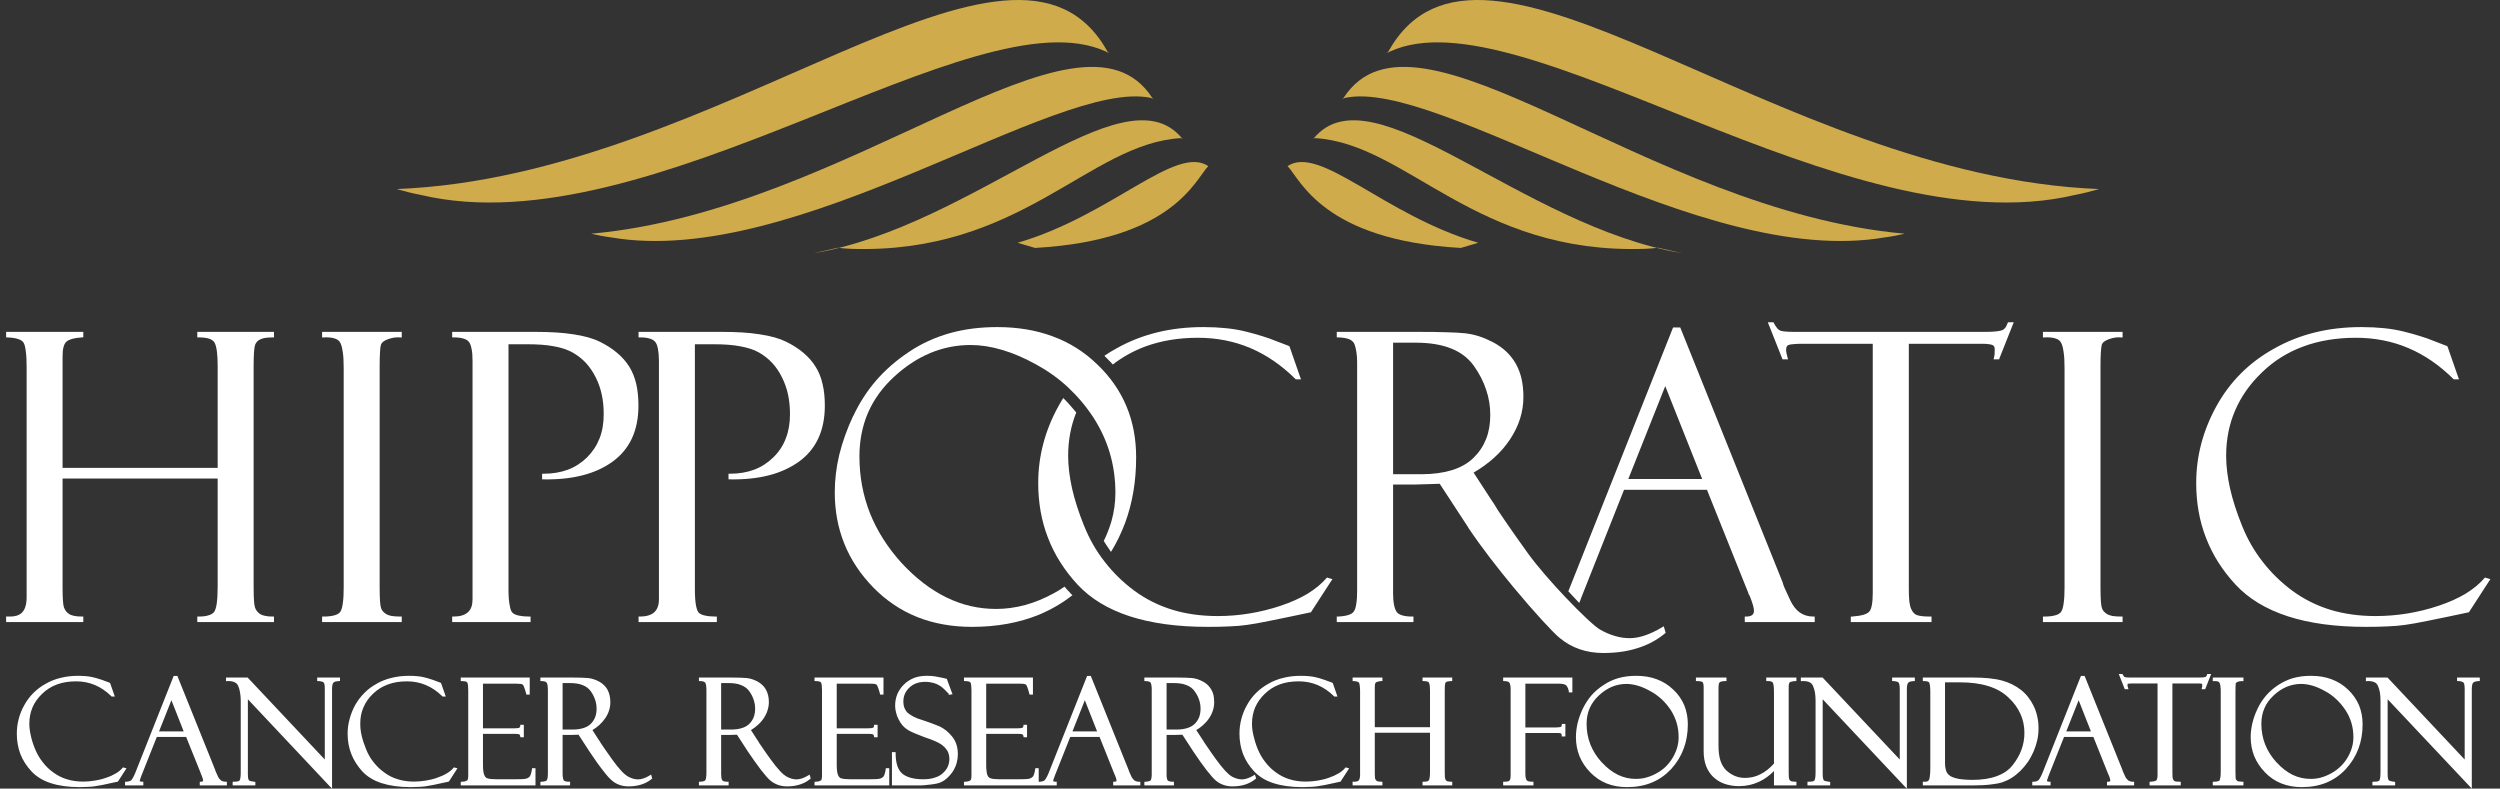 <svg width="149" height="47" viewBox="0 0 149 47" fill="none" xmlns="http://www.w3.org/2000/svg">
<rect x="0" y="0" width="149" height="47" fill="#333333" stroke="none"/>
<path d="M6.574 40.74L6.808 41.413L6.845 41.515H6.735H6.677H6.648L6.626 41.486C6.326 41.193 6.004 40.974 5.66 40.828C5.309 40.681 4.936 40.608 4.534 40.608C4.117 40.608 3.737 40.667 3.4 40.791C3.064 40.915 2.771 41.098 2.515 41.347C2.26 41.588 2.062 41.866 1.938 42.159C1.813 42.458 1.748 42.78 1.748 43.131C1.748 43.351 1.777 43.585 1.835 43.833C1.887 44.089 1.974 44.36 2.091 44.645C2.208 44.923 2.355 45.186 2.537 45.413C2.713 45.647 2.925 45.859 3.174 46.035C3.422 46.218 3.693 46.356 3.985 46.444C4.285 46.539 4.607 46.583 4.965 46.583C5.192 46.583 5.426 46.561 5.646 46.525C5.872 46.488 6.099 46.437 6.318 46.356C6.545 46.283 6.735 46.196 6.896 46.1C7.057 46.005 7.196 45.896 7.298 45.771L7.328 45.735L7.379 45.749L7.437 45.764L7.54 45.793L7.481 45.881L7.042 46.561L7.028 46.583L6.999 46.59C6.64 46.671 6.348 46.729 6.114 46.781C5.887 46.825 5.719 46.854 5.609 46.868C5.499 46.883 5.375 46.89 5.229 46.898C5.082 46.905 4.922 46.912 4.746 46.912C4.081 46.912 3.51 46.832 3.035 46.678C2.552 46.525 2.164 46.283 1.872 45.969C1.579 45.654 1.36 45.311 1.214 44.938C1.075 44.565 1.002 44.162 1.002 43.724C1.002 43.431 1.038 43.146 1.111 42.861C1.184 42.575 1.294 42.297 1.448 42.027C1.594 41.756 1.777 41.515 1.989 41.303C2.208 41.084 2.45 40.901 2.735 40.747C3.013 40.586 3.313 40.469 3.634 40.396C3.956 40.316 4.293 40.279 4.651 40.279C4.826 40.279 4.995 40.286 5.148 40.301C5.309 40.316 5.448 40.338 5.58 40.374C5.711 40.403 5.828 40.44 5.938 40.477C6.048 40.506 6.143 40.542 6.231 40.579L6.516 40.681C6.53 40.689 6.545 40.696 6.56 40.711L6.567 40.725L6.574 40.74ZM11.094 43.921H9.346L8.425 46.239C8.395 46.32 8.373 46.386 8.352 46.444C8.337 46.488 8.33 46.517 8.33 46.525C8.33 46.547 8.337 46.561 8.352 46.569C8.373 46.583 8.41 46.59 8.461 46.59H8.542V46.671V46.729V46.81H8.461H7.532H7.452V46.729V46.671V46.59H7.532C7.584 46.59 7.635 46.583 7.679 46.569C7.723 46.561 7.766 46.539 7.803 46.517C7.832 46.488 7.876 46.444 7.913 46.371C7.957 46.298 8.008 46.196 8.059 46.071L10.333 40.33L10.355 40.286H10.407H10.524H10.575L10.589 40.33L12.82 45.874L12.827 45.888V45.903C12.827 45.91 12.842 45.94 12.864 45.998C12.893 46.064 12.937 46.159 12.988 46.276C13.039 46.386 13.105 46.459 13.178 46.517C13.259 46.569 13.347 46.59 13.449 46.59H13.522V46.671V46.729V46.81H13.449H11.979H11.906V46.729V46.671V46.59H11.979C12.03 46.59 12.067 46.583 12.081 46.569C12.096 46.561 12.103 46.539 12.103 46.51C12.103 46.481 12.096 46.444 12.081 46.393C12.067 46.342 12.045 46.283 12.015 46.21C12.008 46.203 12.001 46.196 12.001 46.181C11.994 46.174 11.986 46.159 11.979 46.137V46.13L11.972 46.115V46.1L11.094 43.921ZM9.478 43.592H10.948L10.216 41.734L9.478 43.592ZM18.985 40.381H20.192H20.265V40.455V40.52V40.593H20.192C20.111 40.601 20.038 40.608 19.98 40.623C19.936 40.645 19.892 40.659 19.87 40.689C19.841 40.718 19.826 40.762 19.811 40.82C19.797 40.893 19.79 40.981 19.79 41.091V46.81V47L19.651 46.861L14.773 41.676V46.122C14.773 46.188 14.773 46.254 14.78 46.305C14.78 46.349 14.787 46.393 14.802 46.422C14.809 46.452 14.816 46.474 14.831 46.495C14.838 46.51 14.853 46.517 14.86 46.525C14.875 46.532 14.904 46.547 14.948 46.554C14.999 46.569 15.072 46.583 15.153 46.59L15.219 46.605V46.671V46.729V46.81H15.138H13.946H13.866V46.729V46.671V46.59H13.946C14.041 46.59 14.122 46.583 14.18 46.569C14.231 46.554 14.268 46.532 14.283 46.51C14.326 46.444 14.348 46.276 14.348 46.005V41.756C14.348 41.574 14.334 41.413 14.305 41.266C14.283 41.12 14.246 40.989 14.195 40.879C14.151 40.776 14.078 40.703 13.976 40.659C13.873 40.608 13.727 40.586 13.551 40.593L13.471 40.601V40.52V40.455V40.381H13.551H14.729H14.758L14.78 40.403L19.358 45.267V41.032C19.358 40.923 19.351 40.835 19.336 40.769C19.314 40.711 19.3 40.681 19.27 40.659C19.234 40.637 19.197 40.623 19.146 40.615C19.102 40.601 19.044 40.593 18.985 40.593H18.905V40.52V40.455V40.381H18.985ZM26.298 40.74L26.532 41.413L26.569 41.515H26.459H26.401H26.372L26.35 41.486C26.05 41.193 25.728 40.974 25.377 40.828C25.033 40.681 24.653 40.608 24.251 40.608C23.834 40.608 23.461 40.667 23.125 40.791C22.788 40.915 22.488 41.098 22.232 41.347C21.976 41.588 21.786 41.866 21.662 42.159C21.53 42.458 21.472 42.78 21.472 43.131C21.472 43.351 21.494 43.585 21.552 43.833C21.611 44.089 21.698 44.36 21.815 44.645C21.925 44.923 22.071 45.186 22.254 45.413C22.437 45.647 22.649 45.859 22.898 46.035C23.139 46.218 23.41 46.356 23.709 46.444C24.009 46.539 24.331 46.583 24.682 46.583C24.916 46.583 25.143 46.561 25.37 46.525C25.596 46.488 25.823 46.437 26.043 46.356C26.262 46.283 26.459 46.196 26.62 46.1C26.781 46.005 26.913 45.896 27.023 45.771L27.052 45.735L27.103 45.749L27.161 45.764L27.264 45.793L27.205 45.881L26.767 46.561L26.745 46.583L26.715 46.59C26.364 46.671 26.072 46.729 25.838 46.781C25.611 46.825 25.436 46.854 25.333 46.868H25.326C25.223 46.883 25.092 46.89 24.953 46.898C24.806 46.905 24.646 46.912 24.47 46.912C23.805 46.912 23.234 46.832 22.752 46.678C22.269 46.525 21.881 46.283 21.589 45.969C21.303 45.654 21.084 45.311 20.938 44.938C20.791 44.565 20.718 44.162 20.718 43.724C20.718 43.431 20.755 43.146 20.835 42.861C20.909 42.575 21.018 42.297 21.165 42.027C21.318 41.756 21.501 41.515 21.713 41.303C21.925 41.084 22.174 40.901 22.459 40.747H22.452C22.737 40.586 23.037 40.469 23.358 40.396C23.673 40.316 24.017 40.279 24.375 40.279C24.551 40.279 24.719 40.286 24.872 40.301C25.026 40.316 25.172 40.338 25.304 40.374C25.436 40.403 25.552 40.44 25.662 40.477C25.772 40.506 25.867 40.542 25.955 40.579L26.233 40.681C26.255 40.689 26.269 40.696 26.276 40.711L26.291 40.725L26.298 40.74ZM27.461 40.52V40.455V40.381H27.542H31.491H31.571V40.455V41.318V41.398H31.491H31.432H31.374L31.359 41.34C31.315 41.179 31.279 41.054 31.242 40.967C31.213 40.879 31.184 40.828 31.162 40.806C31.14 40.791 31.103 40.776 31.045 40.762C30.979 40.754 30.891 40.747 30.789 40.747H28.785V43.409H30.635C30.73 43.409 30.803 43.402 30.862 43.395C30.906 43.387 30.942 43.38 30.957 43.365C30.972 43.358 30.986 43.343 30.994 43.329C31.001 43.314 31.001 43.292 31.008 43.27V43.197H31.081H31.14H31.22V43.278V43.87V43.943H31.14H31.081H31.015L31.008 43.885C31.001 43.848 30.994 43.826 30.979 43.804C30.972 43.789 30.957 43.775 30.95 43.767C30.928 43.76 30.898 43.753 30.855 43.746C30.811 43.738 30.76 43.738 30.686 43.738H28.785V45.596C28.785 45.742 28.792 45.859 28.807 45.962C28.822 46.064 28.836 46.137 28.865 46.196C28.887 46.254 28.917 46.298 28.946 46.327C28.982 46.364 29.026 46.386 29.07 46.393C29.129 46.415 29.195 46.422 29.282 46.43C29.363 46.437 29.465 46.444 29.582 46.444H30.694C30.877 46.444 31.015 46.437 31.125 46.437C31.235 46.43 31.308 46.422 31.352 46.408C31.396 46.4 31.432 46.386 31.469 46.364C31.506 46.342 31.535 46.32 31.564 46.291C31.593 46.261 31.615 46.21 31.637 46.144C31.666 46.064 31.688 45.969 31.703 45.852L31.71 45.786H31.783H31.842H31.915V45.866V46.729V46.81H31.842H27.542H27.461V46.729V46.671V46.598L27.534 46.59C27.608 46.59 27.666 46.576 27.717 46.569C27.761 46.554 27.798 46.539 27.834 46.517C27.856 46.51 27.871 46.481 27.885 46.437C27.9 46.386 27.907 46.313 27.907 46.218V41.142C27.907 41.032 27.9 40.937 27.893 40.864C27.885 40.784 27.871 40.733 27.856 40.689C27.842 40.667 27.82 40.645 27.776 40.623C27.717 40.608 27.637 40.593 27.542 40.593H27.461V40.52ZM32.208 40.52V40.455V40.381H32.288H34.065C34.285 40.381 34.475 40.381 34.65 40.389C34.811 40.396 34.95 40.403 35.053 40.411C35.155 40.418 35.257 40.447 35.367 40.477C35.477 40.513 35.586 40.557 35.696 40.615C35.806 40.674 35.908 40.747 35.989 40.828C36.076 40.908 36.15 41.003 36.208 41.105C36.259 41.208 36.303 41.318 36.332 41.442C36.362 41.566 36.376 41.705 36.376 41.844C36.376 42.012 36.354 42.173 36.303 42.334C36.252 42.495 36.179 42.649 36.076 42.802C35.974 42.948 35.857 43.087 35.718 43.212C35.594 43.321 35.462 43.424 35.309 43.512L35.703 44.126H35.711C35.755 44.214 35.85 44.353 35.974 44.535C36.106 44.726 36.267 44.96 36.471 45.245C36.676 45.53 36.859 45.757 37.02 45.932C37.173 46.1 37.305 46.21 37.415 46.269V46.276C37.524 46.334 37.627 46.378 37.729 46.408C37.832 46.437 37.934 46.452 38.036 46.452C38.131 46.452 38.234 46.43 38.351 46.393C38.468 46.356 38.592 46.298 38.717 46.218L38.804 46.166L38.834 46.261L38.855 46.349L38.877 46.4L38.834 46.43C38.658 46.576 38.453 46.685 38.219 46.759C37.992 46.832 37.736 46.868 37.459 46.868C37.268 46.868 37.093 46.839 36.925 46.781C36.764 46.722 36.61 46.642 36.479 46.525C36.34 46.415 36.157 46.21 35.93 45.91C35.696 45.618 35.425 45.23 35.104 44.748C35.089 44.74 35.082 44.726 35.082 44.711L34.482 43.789L33.963 43.804H33.531V46.13C33.531 46.218 33.539 46.298 33.553 46.364C33.561 46.422 33.575 46.466 33.597 46.503C33.612 46.532 33.641 46.547 33.685 46.561C33.736 46.583 33.809 46.59 33.897 46.59H33.977V46.671V46.729V46.81H33.897H32.288H32.208V46.729V46.671V46.598L32.281 46.59C32.376 46.59 32.449 46.576 32.5 46.554C32.551 46.539 32.581 46.525 32.588 46.503L32.595 46.495C32.61 46.466 32.624 46.422 32.639 46.356C32.646 46.283 32.654 46.188 32.654 46.071V41.084C32.654 41.01 32.646 40.937 32.639 40.871C32.632 40.813 32.617 40.762 32.595 40.711C32.581 40.681 32.559 40.652 32.508 40.63C32.456 40.608 32.383 40.593 32.288 40.593H32.208V40.52ZM33.531 40.711V43.482H34.109C34.365 43.482 34.577 43.453 34.76 43.395C34.943 43.343 35.089 43.256 35.206 43.146C35.323 43.029 35.411 42.897 35.469 42.751C35.528 42.597 35.557 42.429 35.557 42.239C35.557 42.056 35.528 41.873 35.469 41.705C35.411 41.53 35.323 41.354 35.206 41.193C35.089 41.032 34.935 40.915 34.731 40.835C34.526 40.747 34.27 40.711 33.97 40.711H33.531ZM41.656 40.52V40.455V40.381H41.737H43.507C43.733 40.381 43.924 40.381 44.092 40.389C44.26 40.396 44.392 40.403 44.494 40.411C44.604 40.418 44.706 40.447 44.816 40.477C44.925 40.513 45.035 40.557 45.145 40.615C45.255 40.674 45.35 40.747 45.437 40.828C45.525 40.908 45.598 41.003 45.65 41.105C45.708 41.208 45.752 41.318 45.781 41.442C45.81 41.566 45.825 41.705 45.825 41.844C45.825 42.012 45.796 42.173 45.745 42.334C45.701 42.495 45.62 42.649 45.525 42.802C45.423 42.948 45.306 43.087 45.16 43.212C45.042 43.321 44.904 43.424 44.757 43.512L45.152 44.126H45.16C45.203 44.214 45.291 44.353 45.423 44.535C45.547 44.726 45.715 44.96 45.92 45.245C46.125 45.53 46.308 45.757 46.469 45.932C46.622 46.1 46.754 46.21 46.864 46.269V46.276C46.966 46.334 47.076 46.378 47.178 46.408C47.28 46.437 47.383 46.452 47.485 46.452C47.58 46.452 47.683 46.43 47.8 46.393C47.909 46.356 48.034 46.298 48.165 46.218L48.253 46.166L48.282 46.261L48.304 46.349L48.319 46.4L48.282 46.43C48.107 46.576 47.902 46.685 47.668 46.759C47.441 46.832 47.185 46.868 46.907 46.868C46.717 46.868 46.542 46.839 46.373 46.781C46.213 46.722 46.059 46.642 45.92 46.525C45.788 46.415 45.606 46.21 45.372 45.91C45.145 45.618 44.874 45.23 44.545 44.748C44.538 44.74 44.531 44.726 44.523 44.711L43.924 43.789L43.412 43.804H42.98V46.13C42.98 46.218 42.987 46.298 42.995 46.364C43.009 46.422 43.024 46.466 43.046 46.503C43.061 46.532 43.09 46.547 43.134 46.561C43.185 46.583 43.258 46.59 43.346 46.59H43.426V46.671V46.729V46.81H43.346H41.737H41.656V46.729V46.671V46.598L41.73 46.59C41.825 46.59 41.898 46.576 41.949 46.554C41.993 46.539 42.022 46.525 42.037 46.503V46.495C42.059 46.466 42.073 46.422 42.081 46.356C42.095 46.283 42.103 46.188 42.103 46.071V41.084C42.103 41.01 42.095 40.937 42.088 40.871C42.081 40.813 42.066 40.762 42.044 40.711C42.029 40.681 42 40.652 41.956 40.63C41.905 40.608 41.825 40.593 41.73 40.593H41.656V40.52ZM42.98 40.711V43.482H43.558C43.807 43.482 44.026 43.453 44.209 43.395C44.392 43.343 44.538 43.256 44.655 43.146C44.772 43.029 44.86 42.897 44.918 42.751C44.977 42.597 45.006 42.429 45.006 42.239C45.006 42.056 44.977 41.873 44.918 41.705C44.86 41.53 44.772 41.354 44.655 41.193C44.538 41.032 44.377 40.915 44.179 40.835C43.975 40.747 43.719 40.711 43.419 40.711H42.98ZM48.546 40.52V40.455V40.381H48.626H52.575H52.656V40.455V41.318V41.398H52.575H52.517H52.458L52.444 41.34C52.4 41.179 52.363 41.054 52.327 40.967C52.29 40.879 52.268 40.828 52.246 40.806C52.224 40.791 52.188 40.776 52.129 40.762C52.063 40.754 51.976 40.747 51.873 40.747H49.869V43.409H51.72C51.815 43.409 51.888 43.402 51.946 43.395C51.99 43.387 52.027 43.38 52.041 43.365C52.056 43.358 52.071 43.343 52.078 43.329C52.085 43.314 52.085 43.292 52.093 43.27V43.197H52.166H52.224H52.305V43.278V43.87V43.943H52.224H52.166H52.1L52.093 43.885C52.085 43.848 52.078 43.826 52.063 43.804C52.056 43.789 52.041 43.775 52.027 43.767C52.012 43.76 51.983 43.753 51.939 43.746C51.895 43.738 51.844 43.738 51.771 43.738H49.869V45.596C49.869 45.742 49.877 45.859 49.891 45.962C49.906 46.064 49.92 46.137 49.95 46.196C49.972 46.254 50.001 46.298 50.03 46.327C50.067 46.364 50.103 46.386 50.154 46.393C50.213 46.415 50.279 46.422 50.367 46.43C50.447 46.437 50.549 46.444 50.666 46.444H51.778C51.961 46.444 52.1 46.437 52.21 46.437C52.319 46.43 52.392 46.422 52.436 46.408C52.48 46.4 52.517 46.386 52.553 46.364C52.59 46.342 52.619 46.32 52.648 46.291C52.678 46.261 52.7 46.21 52.721 46.144C52.751 46.064 52.773 45.969 52.787 45.852L52.795 45.786H52.868H52.926H52.999V45.866V46.729V46.81H52.926H48.626H48.546V46.729V46.671V46.598L48.619 46.59C48.685 46.59 48.75 46.576 48.802 46.569C48.845 46.554 48.882 46.539 48.919 46.517C48.941 46.51 48.955 46.481 48.97 46.437C48.984 46.386 48.992 46.313 48.992 46.218V41.142C48.992 41.032 48.984 40.937 48.977 40.864C48.97 40.784 48.955 40.733 48.941 40.689C48.926 40.667 48.897 40.645 48.86 40.623C48.802 40.608 48.721 40.593 48.626 40.593H48.546V40.52ZM56.444 40.498L56.736 41.288L56.773 41.376L56.678 41.391L56.627 41.398L56.539 41.413V41.318C56.539 41.303 56.524 41.34 56.502 41.31C56.459 41.266 56.4 41.208 56.327 41.127C56.246 41.047 56.166 40.981 56.086 40.915C55.998 40.857 55.903 40.806 55.808 40.762C55.713 40.725 55.61 40.689 55.501 40.674C55.391 40.652 55.281 40.637 55.157 40.637C54.952 40.637 54.769 40.667 54.608 40.725C54.447 40.784 54.309 40.871 54.191 40.989C54.075 41.098 53.987 41.23 53.928 41.361C53.87 41.5 53.84 41.654 53.84 41.815C53.84 41.925 53.855 42.027 53.877 42.115C53.906 42.21 53.95 42.297 54.001 42.371C54.053 42.451 54.133 42.524 54.25 42.597C54.367 42.678 54.513 42.751 54.696 42.824C55.018 42.926 55.288 43.022 55.508 43.102C55.727 43.182 55.903 43.256 56.027 43.307C56.151 43.365 56.269 43.446 56.393 43.541C56.51 43.636 56.627 43.753 56.736 43.885C56.853 44.023 56.941 44.184 57 44.36C57.058 44.535 57.088 44.733 57.088 44.945C57.088 45.033 57.08 45.12 57.073 45.201C57.058 45.289 57.044 45.369 57.022 45.45C57 45.53 56.978 45.611 56.941 45.691C56.905 45.771 56.868 45.844 56.824 45.925C56.773 45.998 56.729 46.071 56.671 46.137C56.62 46.203 56.554 46.269 56.495 46.327C56.429 46.393 56.364 46.444 56.298 46.495C56.232 46.539 56.166 46.583 56.093 46.612C56.027 46.649 55.939 46.678 55.83 46.7C55.727 46.722 55.61 46.744 55.464 46.759C55.325 46.773 55.208 46.788 55.12 46.795C55.032 46.803 54.959 46.81 54.916 46.81H53.241H53.16V46.729V44.908V44.828H53.241H53.299H53.38V44.908C53.38 45.201 53.416 45.442 53.482 45.647C53.548 45.844 53.65 45.998 53.775 46.108C53.906 46.218 54.075 46.298 54.279 46.356C54.491 46.415 54.74 46.444 55.025 46.444C55.288 46.444 55.515 46.415 55.705 46.349C55.903 46.291 56.064 46.203 56.188 46.086C56.32 45.969 56.422 45.837 56.488 45.691C56.546 45.552 56.583 45.398 56.583 45.23C56.583 45.128 56.568 45.04 56.546 44.952C56.524 44.872 56.495 44.791 56.451 44.726C56.4 44.652 56.349 44.587 56.283 44.521C56.225 44.462 56.151 44.404 56.064 44.345C55.983 44.294 55.866 44.228 55.705 44.162C55.544 44.089 55.34 44.016 55.098 43.936C54.864 43.848 54.66 43.767 54.491 43.694C54.316 43.621 54.177 43.548 54.075 43.482C53.972 43.416 53.877 43.329 53.789 43.234C53.702 43.131 53.628 43.014 53.562 42.883C53.489 42.751 53.438 42.619 53.409 42.48C53.372 42.349 53.35 42.21 53.35 42.071C53.35 41.815 53.394 41.581 53.482 41.369C53.57 41.157 53.702 40.967 53.877 40.791C54.053 40.623 54.257 40.491 54.484 40.403C54.711 40.316 54.967 40.279 55.245 40.279C55.354 40.279 55.464 40.279 55.581 40.294C55.698 40.308 55.822 40.323 55.939 40.352C56.064 40.374 56.159 40.396 56.232 40.411C56.305 40.425 56.349 40.44 56.371 40.447H56.422L56.444 40.498ZM57.453 40.52V40.455V40.381H57.534H61.483H61.563V40.455V41.318V41.398H61.483H61.424H61.366L61.344 41.34C61.307 41.179 61.264 41.054 61.234 40.967C61.198 40.879 61.176 40.828 61.154 40.806C61.132 40.791 61.095 40.776 61.037 40.762C60.971 40.754 60.883 40.747 60.773 40.747H58.777V43.409H60.627C60.722 43.409 60.795 43.402 60.854 43.395C60.898 43.387 60.934 43.38 60.949 43.365C60.964 43.358 60.971 43.343 60.986 43.329C60.993 43.314 60.993 43.292 60.993 43.27L61 43.197H61.073H61.132H61.212V43.278V43.87V43.943H61.132H61.073H61.008L61 43.885C60.993 43.848 60.986 43.826 60.971 43.804C60.964 43.789 60.949 43.775 60.934 43.767C60.92 43.76 60.891 43.753 60.847 43.746C60.803 43.738 60.744 43.738 60.678 43.738H58.777V45.596C58.777 45.742 58.784 45.859 58.799 45.962C58.806 46.064 58.828 46.137 58.85 46.196C58.872 46.254 58.901 46.298 58.938 46.327C58.974 46.364 59.011 46.386 59.062 46.393C59.113 46.415 59.187 46.422 59.267 46.43C59.355 46.437 59.457 46.444 59.574 46.444H60.686C60.861 46.444 61.008 46.437 61.117 46.437C61.227 46.43 61.3 46.422 61.344 46.408C61.388 46.4 61.424 46.386 61.461 46.364C61.498 46.342 61.527 46.32 61.556 46.291C61.585 46.261 61.607 46.21 61.629 46.144C61.658 46.064 61.68 45.969 61.695 45.852L61.702 45.786H61.768H61.834H61.907V45.866V46.59H61.973C62.024 46.59 62.075 46.583 62.119 46.569C62.163 46.561 62.207 46.539 62.243 46.517C62.273 46.488 62.317 46.444 62.353 46.371C62.397 46.298 62.448 46.196 62.499 46.071L64.774 40.33L64.796 40.286H64.847H64.964H65.015L65.03 40.33L67.26 45.874L67.268 45.888V45.903C67.268 45.91 67.282 45.94 67.304 45.998C67.334 46.064 67.377 46.159 67.429 46.276C67.48 46.386 67.546 46.459 67.619 46.517C67.699 46.569 67.787 46.59 67.882 46.59H67.963V46.671V46.729V46.81H67.882H66.419H66.346V46.729V46.671V46.59H66.419C66.471 46.59 66.507 46.583 66.522 46.569C66.536 46.561 66.544 46.539 66.544 46.51C66.544 46.481 66.536 46.444 66.522 46.393C66.507 46.342 66.485 46.283 66.456 46.21C66.449 46.203 66.441 46.196 66.441 46.181C66.434 46.174 66.427 46.159 66.419 46.137V46.13L66.412 46.115L66.405 46.1L65.534 43.921H63.787L62.865 46.239C62.836 46.32 62.814 46.386 62.792 46.444C62.777 46.488 62.77 46.517 62.77 46.525C62.77 46.547 62.777 46.561 62.792 46.569C62.814 46.583 62.85 46.59 62.902 46.59H62.982V46.671V46.729V46.81H62.902H61.973H61.907H61.892H61.834H57.534H57.453V46.729V46.671V46.598L57.526 46.59C57.592 46.59 57.651 46.576 57.702 46.569C57.753 46.554 57.79 46.539 57.819 46.517C57.841 46.51 57.863 46.481 57.877 46.437C57.892 46.386 57.899 46.313 57.899 46.218V41.142C57.899 41.032 57.892 40.937 57.885 40.864C57.877 40.784 57.863 40.733 57.848 40.689C57.834 40.667 57.804 40.645 57.76 40.623C57.709 40.608 57.629 40.593 57.534 40.593H57.453V40.52ZM63.918 43.592H65.388L64.657 41.734L63.918 43.592ZM68.204 40.52V40.455V40.381H68.277H70.054C70.273 40.381 70.471 40.381 70.639 40.389C70.807 40.396 70.939 40.403 71.041 40.411C71.144 40.418 71.254 40.447 71.363 40.477C71.466 40.513 71.575 40.557 71.685 40.615C71.802 40.674 71.897 40.747 71.985 40.828C72.065 40.908 72.138 41.003 72.197 41.105C72.255 41.208 72.299 41.318 72.329 41.442C72.35 41.566 72.365 41.705 72.365 41.844C72.365 42.012 72.343 42.173 72.292 42.334C72.241 42.495 72.168 42.649 72.065 42.802C71.97 42.948 71.846 43.087 71.707 43.212C71.59 43.321 71.451 43.424 71.297 43.512L71.7 44.126C71.751 44.214 71.839 44.353 71.97 44.535C72.094 44.726 72.263 44.96 72.468 45.245C72.672 45.53 72.855 45.757 73.016 45.932C73.17 46.1 73.301 46.21 73.404 46.269V46.276C73.513 46.334 73.623 46.378 73.725 46.408C73.828 46.437 73.93 46.452 74.025 46.452C74.128 46.452 74.23 46.43 74.34 46.393C74.457 46.356 74.581 46.298 74.713 46.218L74.793 46.166L74.822 46.261L74.852 46.349L74.866 46.4L74.822 46.43C74.647 46.576 74.442 46.685 74.215 46.759C73.989 46.832 73.733 46.868 73.448 46.868C73.265 46.868 73.082 46.839 72.921 46.781C72.753 46.722 72.606 46.642 72.468 46.525C72.336 46.415 72.153 46.21 71.919 45.91C71.692 45.618 71.414 45.23 71.093 44.748C71.085 44.74 71.078 44.726 71.071 44.711L70.471 43.789L69.959 43.804H69.952H69.528V46.13C69.528 46.218 69.528 46.298 69.542 46.364C69.549 46.422 69.571 46.466 69.586 46.503C69.608 46.532 69.637 46.547 69.681 46.561C69.732 46.583 69.805 46.59 69.893 46.59H69.966V46.671V46.729V46.81H69.893H68.277H68.204V46.729V46.671V46.598L68.277 46.59C68.365 46.59 68.438 46.576 68.496 46.554C68.54 46.539 68.57 46.525 68.584 46.503V46.495C68.606 46.466 68.621 46.422 68.628 46.356C68.643 46.283 68.643 46.188 68.643 46.071V41.084C68.643 41.01 68.643 40.937 68.628 40.871C68.621 40.813 68.606 40.762 68.591 40.711C68.577 40.681 68.548 40.652 68.504 40.63C68.445 40.608 68.372 40.593 68.277 40.593H68.204V40.52ZM69.528 40.711V43.482H70.105C70.354 43.482 70.573 43.453 70.756 43.395C70.932 43.343 71.085 43.256 71.202 43.146C71.319 43.029 71.407 42.897 71.466 42.751C71.524 42.597 71.553 42.429 71.553 42.239C71.553 42.056 71.524 41.873 71.466 41.705C71.407 41.53 71.319 41.354 71.195 41.193C71.085 41.032 70.924 40.915 70.72 40.835C70.515 40.747 70.259 40.711 69.959 40.711H69.528ZM79.444 40.74L79.678 41.413L79.715 41.515H79.605H79.547H79.518L79.496 41.486C79.196 41.193 78.874 40.974 78.53 40.828C78.179 40.681 77.806 40.608 77.404 40.608C76.987 40.608 76.607 40.667 76.27 40.791C75.934 40.915 75.641 41.098 75.385 41.347C75.13 41.588 74.939 41.866 74.808 42.159C74.683 42.458 74.618 42.78 74.618 43.131C74.618 43.351 74.647 43.585 74.705 43.833C74.764 44.089 74.844 44.36 74.961 44.645C75.078 44.923 75.225 45.186 75.407 45.413C75.583 45.647 75.795 45.859 76.044 46.035C76.292 46.218 76.563 46.356 76.856 46.444C77.155 46.539 77.484 46.583 77.835 46.583C78.062 46.583 78.296 46.561 78.523 46.525C78.75 46.488 78.969 46.437 79.196 46.356C79.415 46.283 79.605 46.196 79.766 46.1C79.934 46.005 80.066 45.896 80.168 45.771L80.205 45.735L80.249 45.749L80.307 45.764L80.41 45.793L80.351 45.881L79.912 46.561L79.898 46.583L79.869 46.59C79.51 46.671 79.218 46.729 78.991 46.781C78.757 46.825 78.589 46.854 78.479 46.868C78.369 46.883 78.245 46.89 78.099 46.898C77.953 46.905 77.792 46.912 77.616 46.912C76.951 46.912 76.38 46.832 75.905 46.678C75.422 46.525 75.034 46.283 74.742 45.969C74.449 45.654 74.23 45.311 74.084 44.938C73.945 44.565 73.872 44.162 73.872 43.724C73.872 43.431 73.908 43.146 73.981 42.861C74.055 42.575 74.164 42.297 74.318 42.027C74.464 41.756 74.647 41.515 74.859 41.303C75.078 41.084 75.327 40.901 75.605 40.747C75.883 40.586 76.183 40.469 76.504 40.396C76.826 40.316 77.163 40.279 77.521 40.279C77.697 40.279 77.865 40.286 78.018 40.301C78.179 40.316 78.318 40.338 78.45 40.374H78.457C78.582 40.403 78.698 40.44 78.808 40.477C78.918 40.506 79.013 40.542 79.101 40.579L79.386 40.681C79.401 40.689 79.415 40.696 79.43 40.711L79.444 40.725V40.74ZM85.229 43.672H81.938V46.013C81.938 46.122 81.938 46.218 81.946 46.283C81.946 46.349 81.953 46.4 81.96 46.422H81.968C81.975 46.444 81.982 46.466 81.997 46.488C82.011 46.51 82.033 46.525 82.055 46.539C82.077 46.554 82.106 46.569 82.143 46.576C82.187 46.583 82.245 46.59 82.311 46.59H82.392V46.671V46.729V46.81H82.311H80.688H80.615V46.729V46.671V46.583L80.695 46.59C80.71 46.59 80.724 46.59 80.746 46.59C80.841 46.59 80.922 46.569 80.973 46.525C81.017 46.474 81.046 46.393 81.053 46.291C81.053 46.276 81.061 46.261 81.061 46.239V41.193C81.061 41.047 81.053 40.937 81.039 40.849C81.031 40.769 81.017 40.718 80.995 40.689C80.98 40.667 80.958 40.645 80.907 40.63C80.856 40.608 80.783 40.601 80.688 40.593H80.615V40.52V40.455V40.381H80.688H82.311H82.392V40.455V40.52V40.593H82.319C82.231 40.601 82.165 40.608 82.106 40.63C82.063 40.637 82.026 40.659 82.004 40.674C81.982 40.696 81.968 40.725 81.953 40.769C81.946 40.82 81.938 40.886 81.938 40.967V43.343H85.229V41.179C85.229 41.054 85.222 40.945 85.215 40.864C85.2 40.791 85.185 40.733 85.171 40.689C85.156 40.667 85.127 40.645 85.083 40.623C85.032 40.608 84.951 40.593 84.856 40.593H84.783V40.52V40.455V40.381H84.856H86.472H86.553V40.455V40.52V40.593H86.472C86.414 40.593 86.363 40.601 86.319 40.608C86.282 40.615 86.246 40.623 86.224 40.63C86.202 40.645 86.18 40.659 86.165 40.674C86.151 40.689 86.143 40.703 86.136 40.725C86.129 40.754 86.121 40.798 86.114 40.871C86.107 40.952 86.107 41.054 86.107 41.179V45.998C86.107 46.115 86.107 46.218 86.114 46.291C86.121 46.356 86.129 46.408 86.136 46.43C86.143 46.452 86.158 46.474 86.173 46.495C86.187 46.51 86.202 46.532 86.224 46.547C86.246 46.561 86.275 46.569 86.312 46.576C86.356 46.583 86.407 46.59 86.472 46.59H86.553V46.671V46.729V46.81H86.472H84.856H84.783V46.729V46.671V46.59H84.856C84.944 46.59 85.01 46.583 85.061 46.569C85.105 46.554 85.134 46.539 85.156 46.51C85.178 46.488 85.193 46.437 85.207 46.356C85.222 46.261 85.229 46.137 85.229 45.983V43.672ZM89.588 40.52V40.455V40.381H89.668H93.64H93.713V40.455V41.193V41.266H93.64H93.574H93.501V41.193V41.179H93.493C93.493 41.164 93.493 41.157 93.493 41.149C93.464 41.047 93.435 40.974 93.398 40.915C93.369 40.864 93.332 40.828 93.296 40.813C93.252 40.791 93.194 40.769 93.12 40.762C93.047 40.747 92.96 40.747 92.857 40.747H90.912V43.358H92.725C92.799 43.358 92.864 43.351 92.916 43.343C92.967 43.343 93.003 43.336 93.025 43.321C93.04 43.314 93.047 43.307 93.062 43.292C93.069 43.278 93.076 43.248 93.084 43.212V43.146H93.157H93.215H93.296V43.226V43.819V43.892H93.215H93.157H93.076V43.819C93.076 43.775 93.069 43.738 93.04 43.724C93.011 43.694 92.952 43.687 92.879 43.687H90.912V46.108C90.912 46.225 90.919 46.313 90.941 46.386C90.956 46.444 90.97 46.488 90.999 46.51C91.021 46.539 91.065 46.554 91.109 46.569C91.168 46.583 91.234 46.59 91.314 46.59H91.394V46.671V46.729V46.81H91.314H89.668H89.588V46.729V46.671V46.59H89.668C89.756 46.59 89.829 46.583 89.881 46.569C89.924 46.554 89.954 46.539 89.968 46.517C89.99 46.488 90.005 46.452 90.019 46.408C90.027 46.364 90.034 46.305 90.034 46.247V41.084C90.034 40.989 90.027 40.901 90.012 40.835C90.005 40.769 89.983 40.725 89.961 40.689C89.939 40.659 89.91 40.637 89.866 40.623C89.815 40.608 89.749 40.593 89.668 40.593H89.588V40.52ZM97.516 40.279C97.969 40.279 98.379 40.345 98.744 40.484C99.117 40.623 99.446 40.828 99.732 41.105C100.024 41.376 100.236 41.691 100.383 42.034C100.521 42.378 100.595 42.758 100.595 43.168C100.595 43.694 100.514 44.177 100.346 44.623C100.185 45.062 99.936 45.464 99.607 45.83C99.271 46.188 98.891 46.459 98.445 46.642C98.006 46.825 97.516 46.912 96.967 46.912C96.521 46.912 96.119 46.839 95.753 46.693C95.388 46.547 95.066 46.327 94.781 46.035C94.495 45.742 94.283 45.42 94.137 45.069C93.998 44.718 93.925 44.338 93.925 43.928C93.925 43.658 93.961 43.38 94.027 43.095C94.093 42.817 94.195 42.532 94.334 42.239C94.473 41.954 94.641 41.691 94.846 41.449C95.051 41.215 95.292 41.01 95.57 40.828C95.841 40.645 96.141 40.506 96.47 40.411C96.792 40.323 97.143 40.279 97.516 40.279ZM97.494 46.422C97.706 46.422 97.911 46.4 98.115 46.342C98.32 46.283 98.532 46.203 98.737 46.086C98.942 45.976 99.125 45.837 99.285 45.684C99.439 45.53 99.578 45.355 99.695 45.157C99.929 44.762 100.046 44.353 100.046 43.943C100.046 43.643 100.01 43.358 99.929 43.087C99.849 42.817 99.732 42.561 99.578 42.319C99.417 42.078 99.234 41.859 99.029 41.669C98.817 41.478 98.591 41.31 98.335 41.179C98.086 41.04 97.838 40.93 97.603 40.864C97.369 40.798 97.15 40.762 96.938 40.762C96.638 40.762 96.346 40.82 96.075 40.93C95.804 41.047 95.541 41.215 95.292 41.449C95.051 41.676 94.868 41.925 94.744 42.21C94.62 42.495 94.561 42.802 94.561 43.139C94.561 44.016 94.861 44.777 95.468 45.442V45.435C95.775 45.771 96.09 46.013 96.433 46.181C96.77 46.342 97.121 46.422 97.494 46.422ZM106.994 46.81H105.809H105.729V46.729V45.954C105.458 46.232 105.158 46.444 104.844 46.59C104.471 46.766 104.076 46.854 103.644 46.854C103.322 46.854 103.037 46.803 102.781 46.715C102.525 46.627 102.306 46.488 102.108 46.305C101.918 46.122 101.779 45.903 101.684 45.654C101.589 45.398 101.538 45.12 101.538 44.799V41.04C101.538 40.93 101.538 40.842 101.523 40.776C101.509 40.718 101.494 40.681 101.48 40.659C101.465 40.645 101.428 40.63 101.384 40.615C101.326 40.601 101.253 40.593 101.158 40.593H101.077V40.52V40.455V40.381H101.158H102.825H102.898V40.455V40.52V40.593H102.825C102.737 40.593 102.672 40.601 102.613 40.615C102.562 40.623 102.525 40.645 102.496 40.659C102.474 40.681 102.459 40.711 102.445 40.762C102.43 40.82 102.423 40.901 102.423 40.996V44.44C102.423 44.791 102.459 45.091 102.54 45.34C102.62 45.581 102.745 45.779 102.898 45.925C103.059 46.071 103.235 46.181 103.418 46.254C103.6 46.327 103.798 46.364 104.003 46.364C104.332 46.364 104.639 46.291 104.924 46.144C105.209 46.005 105.48 45.786 105.729 45.508V41.288C105.729 41.105 105.721 40.959 105.707 40.849C105.692 40.754 105.67 40.696 105.655 40.674C105.626 40.652 105.597 40.63 105.56 40.615C105.516 40.601 105.465 40.593 105.399 40.593H105.341H105.268V40.52V40.455V40.381H105.341H106.994H107.067V40.455V40.52V40.593H106.994C106.899 40.601 106.818 40.608 106.76 40.63C106.716 40.637 106.679 40.652 106.665 40.674C106.65 40.689 106.635 40.718 106.621 40.762C106.613 40.813 106.606 40.871 106.606 40.945V46.057C106.606 46.152 106.606 46.239 106.613 46.298C106.621 46.364 106.628 46.4 106.635 46.43C106.643 46.452 106.65 46.474 106.665 46.488C106.679 46.51 106.701 46.525 106.723 46.547C106.745 46.561 106.774 46.569 106.818 46.576C106.862 46.583 106.921 46.59 106.994 46.59H107.067V46.671V46.729V46.81H106.994ZM112.844 40.381H114.051H114.124V40.455V40.52V40.593H114.051C113.971 40.601 113.898 40.608 113.846 40.623C113.795 40.645 113.759 40.659 113.729 40.689C113.707 40.718 113.685 40.762 113.671 40.82C113.656 40.893 113.649 40.981 113.649 41.091V46.81V47L113.51 46.861L108.632 41.676V46.122C108.632 46.188 108.632 46.254 108.639 46.305C108.647 46.349 108.654 46.393 108.661 46.422C108.669 46.452 108.683 46.474 108.69 46.495C108.705 46.51 108.712 46.517 108.72 46.525C108.734 46.532 108.764 46.547 108.815 46.554C108.866 46.569 108.932 46.583 109.012 46.59L109.078 46.605V46.671V46.729V46.81H108.998H107.806H107.725V46.729V46.671V46.59H107.806C107.901 46.59 107.981 46.583 108.047 46.569C108.091 46.554 108.127 46.532 108.142 46.51C108.186 46.444 108.208 46.276 108.208 46.005V41.756C108.208 41.574 108.193 41.413 108.171 41.266C108.142 41.12 108.105 40.989 108.054 40.879C108.01 40.776 107.937 40.703 107.842 40.659C107.732 40.608 107.586 40.586 107.411 40.593L107.33 40.601V40.52V40.455V40.381H107.411H108.588H108.617L108.647 40.403L113.225 45.267V41.032C113.225 40.923 113.21 40.835 113.195 40.769C113.181 40.711 113.159 40.681 113.13 40.659C113.093 40.637 113.057 40.623 113.005 40.615C112.961 40.601 112.903 40.593 112.844 40.593H112.771V40.52V40.455V40.381H112.844ZM114.6 40.52V40.455V40.381H114.673H117.554C117.92 40.381 118.249 40.396 118.542 40.425C118.834 40.455 119.09 40.498 119.302 40.557H119.309C119.521 40.615 119.726 40.689 119.916 40.784C120.107 40.879 120.282 40.989 120.443 41.113C120.604 41.237 120.75 41.383 120.874 41.544C121.006 41.712 121.116 41.888 121.211 42.086C121.306 42.283 121.379 42.495 121.423 42.714C121.474 42.934 121.496 43.168 121.496 43.409C121.496 43.643 121.474 43.877 121.423 44.104C121.372 44.331 121.299 44.557 121.204 44.784C121.101 45.011 120.991 45.223 120.86 45.413C120.721 45.611 120.575 45.786 120.406 45.954C120.238 46.115 120.063 46.254 119.887 46.364C119.704 46.481 119.521 46.561 119.331 46.627C119.149 46.685 118.907 46.729 118.622 46.759C118.337 46.795 118 46.81 117.62 46.81H114.673H114.6V46.729V46.671V46.59H114.673H114.753C114.812 46.59 114.863 46.583 114.899 46.554C114.936 46.532 114.958 46.503 114.98 46.459C115.002 46.4 115.016 46.32 115.024 46.218C115.038 46.108 115.046 45.976 115.046 45.815V41.244C115.046 41.076 115.038 40.945 115.024 40.842C115.009 40.754 114.995 40.696 114.973 40.674C114.958 40.652 114.921 40.63 114.878 40.615C114.826 40.601 114.761 40.593 114.673 40.593H114.6V40.52ZM116.808 40.667H115.923V45.45C115.923 45.596 115.931 45.727 115.96 45.83C115.982 45.94 116.018 46.02 116.062 46.086C116.106 46.152 116.172 46.21 116.252 46.261C116.333 46.305 116.435 46.349 116.552 46.378C116.669 46.415 116.816 46.437 116.976 46.452C117.145 46.466 117.327 46.481 117.54 46.481C118.117 46.481 118.607 46.408 119.017 46.254C119.412 46.108 119.726 45.896 119.953 45.603C120.187 45.311 120.363 45.004 120.48 44.682C120.597 44.36 120.655 44.031 120.655 43.68C120.655 43.27 120.575 42.89 120.414 42.539C120.253 42.188 120.019 41.859 119.697 41.566C119.383 41.266 118.988 41.04 118.505 40.893C118.022 40.74 117.452 40.667 116.808 40.667ZM124.765 43.921H123.017L122.096 46.239C122.067 46.32 122.045 46.386 122.023 46.444C122.008 46.488 122.001 46.517 122.001 46.525C122.001 46.547 122.008 46.561 122.023 46.569C122.045 46.583 122.081 46.59 122.132 46.59H122.213V46.671V46.729V46.81H122.132H121.204H121.123V46.729V46.671V46.59H121.204C121.255 46.59 121.306 46.583 121.35 46.569C121.394 46.561 121.438 46.539 121.474 46.517C121.503 46.488 121.547 46.444 121.584 46.371C121.628 46.298 121.679 46.196 121.73 46.071L124.005 40.33L124.027 40.286H124.078H124.195H124.246L124.261 40.33L126.491 45.874L126.498 45.888V45.903C126.498 45.91 126.513 45.94 126.535 45.998C126.564 46.064 126.608 46.159 126.659 46.276C126.711 46.386 126.776 46.459 126.849 46.517C126.93 46.569 127.018 46.59 127.113 46.59H127.193V46.671V46.729V46.81H127.113H125.65H125.577V46.729V46.671V46.59H125.65C125.701 46.59 125.738 46.583 125.752 46.569C125.767 46.561 125.774 46.539 125.774 46.51C125.774 46.481 125.767 46.444 125.752 46.393C125.738 46.342 125.716 46.283 125.687 46.21C125.679 46.203 125.672 46.196 125.672 46.181C125.665 46.174 125.657 46.159 125.65 46.137V46.13L125.643 46.115L125.635 46.1L124.765 43.921ZM123.149 43.592H124.619L123.888 41.734L123.149 43.592ZM131.742 40.279L131.45 41.025L131.428 41.076H131.376H131.311H131.216L131.237 40.981C131.245 40.959 131.245 40.937 131.252 40.908C131.252 40.886 131.252 40.849 131.252 40.813C131.252 40.791 131.252 40.776 131.245 40.769C131.245 40.762 131.237 40.762 131.23 40.754C131.216 40.747 131.194 40.747 131.157 40.74C131.128 40.74 131.084 40.733 131.033 40.733H129.475V46.027C129.475 46.137 129.475 46.225 129.482 46.298C129.49 46.371 129.504 46.422 129.519 46.452C129.533 46.481 129.548 46.51 129.57 46.525C129.585 46.547 129.599 46.554 129.621 46.561C129.643 46.576 129.68 46.576 129.724 46.583C129.767 46.59 129.826 46.59 129.892 46.59H129.972V46.671V46.729V46.81H129.892H128.188H128.115V46.729V46.671V46.598L128.188 46.59C128.283 46.583 128.363 46.569 128.429 46.554C128.48 46.539 128.51 46.517 128.532 46.495C128.546 46.474 128.561 46.43 128.575 46.371C128.59 46.305 128.59 46.225 128.59 46.122V40.733H127.098C127.025 40.733 126.959 40.74 126.908 40.74C126.864 40.747 126.835 40.754 126.82 40.754C126.813 40.762 126.806 40.762 126.806 40.769C126.798 40.784 126.798 40.798 126.798 40.828C126.798 40.842 126.798 40.864 126.806 40.886C126.806 40.908 126.813 40.945 126.828 40.974L126.857 41.076H126.754H126.689H126.637L126.615 41.025L126.323 40.279L126.279 40.169H126.396H126.455H126.498L126.52 40.213C126.542 40.257 126.572 40.294 126.586 40.316C126.608 40.338 126.623 40.352 126.637 40.352C126.652 40.359 126.689 40.367 126.732 40.374C126.776 40.374 126.842 40.381 126.93 40.381H131.099C131.179 40.381 131.245 40.374 131.303 40.374C131.354 40.367 131.398 40.359 131.428 40.352C131.45 40.345 131.471 40.338 131.486 40.316C131.508 40.294 131.523 40.264 131.537 40.221L131.552 40.169H131.61H131.669H131.786L131.742 40.279ZM133.709 40.455V40.52V40.601L133.629 40.593C133.592 40.593 133.556 40.593 133.519 40.601C133.475 40.601 133.431 40.615 133.388 40.63C133.344 40.645 133.314 40.659 133.293 40.681C133.271 40.696 133.263 40.711 133.256 40.725C133.249 40.754 133.241 40.806 133.241 40.879C133.234 40.952 133.234 41.047 133.234 41.171V45.983C133.234 46.115 133.234 46.218 133.241 46.298C133.241 46.371 133.249 46.415 133.256 46.437V46.444C133.263 46.459 133.278 46.481 133.293 46.495C133.307 46.51 133.329 46.532 133.351 46.547C133.373 46.561 133.402 46.569 133.446 46.576C133.497 46.583 133.563 46.59 133.636 46.59H133.709V46.671V46.729V46.81H133.636H131.961H131.881V46.729V46.671V46.59H131.961C132.057 46.59 132.137 46.583 132.196 46.561C132.239 46.547 132.276 46.532 132.291 46.503V46.51C132.305 46.474 132.32 46.415 132.334 46.334C132.349 46.247 132.356 46.137 132.356 45.998V41.222C132.356 41.076 132.349 40.959 132.334 40.864C132.32 40.776 132.298 40.718 132.276 40.681C132.261 40.652 132.225 40.63 132.181 40.615C132.13 40.593 132.057 40.593 131.961 40.593L131.881 40.601V40.52V40.455V40.381H131.961H133.636H133.709V40.455ZM137.732 40.279C138.185 40.279 138.595 40.345 138.96 40.484C139.333 40.623 139.662 40.828 139.948 41.105C140.233 41.376 140.452 41.691 140.599 42.034C140.737 42.378 140.811 42.758 140.811 43.168C140.811 43.694 140.73 44.177 140.562 44.623C140.394 45.062 140.152 45.464 139.816 45.83C139.487 46.188 139.099 46.459 138.66 46.642C138.222 46.825 137.732 46.912 137.183 46.912C136.737 46.912 136.335 46.839 135.969 46.693C135.604 46.547 135.274 46.327 134.997 46.035C134.711 45.742 134.499 45.42 134.353 45.069C134.214 44.718 134.141 44.338 134.141 43.928C134.141 43.658 134.177 43.38 134.243 43.095C134.309 42.817 134.411 42.532 134.55 42.239C134.682 41.954 134.858 41.691 135.062 41.449C135.267 41.215 135.508 41.01 135.779 40.828C136.057 40.645 136.357 40.506 136.679 40.411C137.008 40.323 137.359 40.279 137.732 40.279ZM137.71 46.422C137.915 46.422 138.127 46.4 138.331 46.342C138.536 46.283 138.741 46.203 138.946 46.086C139.15 45.976 139.333 45.837 139.494 45.684C139.655 45.53 139.794 45.355 139.911 45.157C140.145 44.762 140.262 44.353 140.262 43.943C140.262 43.643 140.226 43.358 140.145 43.087C140.065 42.817 139.948 42.561 139.787 42.319C139.626 42.078 139.443 41.859 139.238 41.669C139.033 41.478 138.807 41.31 138.551 41.179C138.295 41.04 138.053 40.93 137.819 40.864C137.585 40.798 137.366 40.762 137.154 40.762C136.847 40.762 136.562 40.82 136.291 40.93C136.013 41.047 135.757 41.215 135.508 41.449C135.267 41.676 135.077 41.925 134.96 42.21C134.836 42.495 134.777 42.802 134.777 43.139C134.777 44.016 135.077 44.777 135.684 45.442V45.435C135.984 45.771 136.306 46.013 136.642 46.181C136.978 46.342 137.337 46.422 137.71 46.422ZM146.515 40.381H147.722H147.795V40.455V40.52V40.593H147.722C147.641 40.601 147.568 40.608 147.517 40.623C147.466 40.645 147.429 40.659 147.4 40.689C147.378 40.718 147.356 40.762 147.341 40.82C147.327 40.893 147.319 40.981 147.319 41.091V46.81V47L147.188 46.861L142.303 41.676V46.122C142.303 46.188 142.303 46.254 142.31 46.305C142.317 46.349 142.324 46.393 142.332 46.422C142.339 46.452 142.354 46.474 142.361 46.495C142.376 46.51 142.383 46.517 142.398 46.525C142.412 46.532 142.441 46.547 142.485 46.554C142.537 46.569 142.602 46.583 142.683 46.59L142.749 46.605V46.671V46.729V46.81H142.668H141.476H141.396V46.729V46.671V46.59H141.476C141.579 46.59 141.659 46.583 141.717 46.569C141.761 46.554 141.798 46.532 141.813 46.51C141.856 46.444 141.878 46.276 141.878 46.005V41.756C141.878 41.574 141.864 41.413 141.842 41.266C141.813 41.12 141.776 40.989 141.725 40.879C141.681 40.776 141.615 40.703 141.513 40.659C141.403 40.608 141.264 40.586 141.089 40.593L141.008 40.601V40.52V40.455V40.381H141.081H142.259H142.288L142.317 40.403L146.895 45.267V41.032C146.895 40.923 146.881 40.835 146.866 40.769C146.851 40.711 146.829 40.681 146.8 40.659C146.764 40.637 146.727 40.623 146.683 40.615C146.632 40.601 146.581 40.593 146.515 40.593H146.442V40.52V40.455V40.381H146.515Z" fill="white"/>
<path fill-rule="evenodd" clip-rule="evenodd" d="M25.114 11.625C38.79 14.836 58.119 -0.485 65.885 3.061C65.959 3.091 66.017 3.127 66.09 3.157C66.12 3.179 66.09 3.142 66.01 3.076C60.452 -6.899 43.075 10.514 23.651 11.267C23.658 11.267 23.724 11.289 23.856 11.326C24.082 11.391 24.507 11.508 25.114 11.625Z" fill="#CFAB4B"/>
<path fill-rule="evenodd" clip-rule="evenodd" d="M36.42 14.149C47.485 16.05 62.96 4.641 68.584 5.833C68.643 5.855 68.694 5.877 68.752 5.899C68.774 5.914 68.752 5.892 68.679 5.841C64.372 -0.829 50.71 12.54 35.235 13.929C35.243 13.929 35.294 13.944 35.396 13.966C35.586 14.01 35.93 14.083 36.42 14.149Z" fill="#CFAB4B"/>
<path fill-rule="evenodd" clip-rule="evenodd" d="M50.688 14.829C60.839 15.18 64.876 8.561 70.369 8.232C70.412 8.239 70.442 8.247 70.478 8.261C70.5 8.261 70.478 8.254 70.434 8.225C66.939 4.056 58.111 13.468 48.494 15.092L49.935 14.763C49.935 14.763 49.972 14.77 50.038 14.777C50.154 14.792 50.374 14.814 50.688 14.829Z" fill="#CFAB4B"/>
<path fill-rule="evenodd" clip-rule="evenodd" d="M72.014 9.899C70.069 8.605 66.266 12.832 60.649 14.47L61.688 14.777C69.908 14.317 71.254 10.682 72.014 9.899Z" fill="#CFAB4B"/>
<path fill-rule="evenodd" clip-rule="evenodd" d="M123.639 11.625C109.963 14.836 90.634 -0.485 82.867 3.061C82.794 3.091 82.735 3.127 82.662 3.157C82.633 3.179 82.662 3.142 82.743 3.076C88.301 -6.899 105.67 10.514 125.102 11.267C125.094 11.267 125.028 11.289 124.897 11.326C124.67 11.391 124.246 11.508 123.639 11.625Z" fill="#CFAB4B"/>
<path fill-rule="evenodd" clip-rule="evenodd" d="M112.332 14.149C101.267 16.05 85.792 4.641 80.168 5.833C80.11 5.855 80.059 5.877 80 5.899C79.978 5.914 80 5.892 80.073 5.841C84.381 -0.829 98.035 12.54 113.517 13.929C113.51 13.929 113.459 13.944 113.356 13.966C113.166 14.01 112.822 14.083 112.332 14.149Z" fill="#CFAB4B"/>
<path fill-rule="evenodd" clip-rule="evenodd" d="M98.064 14.829C87.913 15.18 83.876 8.561 78.377 8.232C78.34 8.239 78.311 8.247 78.274 8.261C78.252 8.261 78.274 8.254 78.318 8.225C81.814 4.056 90.634 13.468 100.258 15.092L98.817 14.763C98.817 14.763 98.781 14.77 98.715 14.777C98.598 14.792 98.379 14.814 98.064 14.829Z" fill="#CFAB4B"/>
<path fill-rule="evenodd" clip-rule="evenodd" d="M76.739 9.899C78.684 8.605 82.487 12.832 88.103 14.47L87.065 14.777C78.845 14.317 77.499 10.682 76.739 9.899Z" fill="#CFAB4B"/>
<path d="M12.973 28.519H3.729V35.035C3.729 35.343 3.737 35.599 3.751 35.796C3.766 35.986 3.781 36.118 3.81 36.198C3.839 36.271 3.876 36.344 3.92 36.41C3.971 36.476 4.029 36.535 4.11 36.586C4.176 36.637 4.271 36.674 4.402 36.703C4.534 36.732 4.695 36.747 4.885 36.747H4.965V36.827V36.995V37.076H4.885H0.453H0.365V36.995V36.827V36.739L0.46 36.747C0.504 36.747 0.548 36.747 0.599 36.747C0.907 36.747 1.141 36.674 1.301 36.52C1.462 36.359 1.557 36.125 1.579 35.803C1.579 35.759 1.587 35.708 1.587 35.65V21.864C1.587 21.477 1.572 21.162 1.535 20.921C1.506 20.679 1.462 20.518 1.404 20.423C1.345 20.328 1.243 20.262 1.097 20.211C0.928 20.153 0.716 20.123 0.446 20.109H0.365V20.028V19.86V19.78H0.453H4.885H4.965V19.86V20.028V20.102L4.892 20.109C4.651 20.123 4.454 20.153 4.293 20.197C4.146 20.241 4.029 20.299 3.956 20.365C3.883 20.431 3.825 20.54 3.788 20.679C3.744 20.833 3.729 21.023 3.729 21.257V27.883H12.973V21.828C12.973 21.484 12.959 21.191 12.93 20.965C12.9 20.73 12.857 20.562 12.798 20.438C12.747 20.336 12.644 20.255 12.498 20.197C12.33 20.138 12.118 20.109 11.84 20.109H11.759V20.028V19.86V19.78H11.84H16.25H16.33V19.86V20.028V20.109H16.25C16.082 20.109 15.928 20.123 15.804 20.138C15.687 20.16 15.592 20.189 15.511 20.226C15.438 20.262 15.372 20.306 15.321 20.358C15.27 20.416 15.233 20.482 15.204 20.555C15.175 20.635 15.153 20.782 15.138 20.994C15.124 21.206 15.116 21.484 15.116 21.828V34.992C15.116 35.321 15.124 35.591 15.138 35.803C15.153 36.008 15.175 36.147 15.204 36.227C15.233 36.301 15.27 36.366 15.321 36.432C15.372 36.491 15.431 36.549 15.497 36.593C15.57 36.644 15.665 36.681 15.789 36.703C15.914 36.732 16.067 36.747 16.25 36.747H16.33V36.827V36.995V37.076H16.25H11.84H11.759V36.995V36.827V36.747H11.84C12.074 36.747 12.271 36.725 12.425 36.674C12.571 36.63 12.681 36.571 12.754 36.483C12.82 36.396 12.879 36.235 12.915 35.986C12.952 35.73 12.973 35.386 12.973 34.962V28.519ZM145.879 20.672L146.515 22.5L146.559 22.61H146.442H146.281H146.244L146.223 22.588C145.396 21.769 144.504 21.155 143.538 20.745C142.573 20.336 141.527 20.131 140.416 20.131C139.253 20.131 138.207 20.306 137.278 20.65C136.342 20.994 135.523 21.506 134.814 22.193C134.097 22.881 133.563 23.641 133.212 24.468C132.854 25.294 132.678 26.201 132.678 27.174C132.678 27.773 132.759 28.424 132.912 29.119C133.073 29.814 133.307 30.552 133.629 31.342C133.943 32.125 134.353 32.841 134.858 33.485C135.355 34.129 135.947 34.706 136.627 35.211C137.315 35.715 138.068 36.089 138.887 36.344C139.714 36.593 140.613 36.717 141.586 36.717C142.866 36.717 144.116 36.513 145.345 36.103C145.959 35.898 146.493 35.657 146.947 35.386C147.4 35.108 147.773 34.801 148.065 34.465L148.102 34.421L148.153 34.436L148.321 34.487L148.431 34.516L148.365 34.611L147.166 36.462L147.151 36.491L147.115 36.498C146.149 36.703 145.352 36.871 144.723 36.995C144.087 37.127 143.626 37.207 143.334 37.244C143.041 37.288 142.705 37.317 142.31 37.332C141.922 37.354 141.483 37.361 141.001 37.361C137.388 37.361 134.799 36.52 133.234 34.838C132.451 33.99 131.866 33.068 131.479 32.059C131.084 31.05 130.894 29.96 130.894 28.79C130.894 27.203 131.289 25.682 132.093 24.219C132.495 23.488 132.985 22.829 133.563 22.252C134.141 21.674 134.806 21.177 135.567 20.76C136.32 20.336 137.125 20.021 137.988 19.809C138.851 19.597 139.765 19.494 140.738 19.494C141.22 19.494 141.674 19.517 142.09 19.56C142.515 19.604 142.895 19.67 143.253 19.758C143.604 19.846 143.926 19.933 144.226 20.028C144.518 20.116 144.782 20.211 145.016 20.306L145.776 20.599C145.791 20.599 145.806 20.606 145.82 20.613C145.835 20.621 145.85 20.628 145.857 20.643L145.871 20.65L145.879 20.672ZM126.506 19.86V20.028V20.116L126.411 20.109C126.308 20.102 126.199 20.102 126.082 20.116C125.957 20.131 125.833 20.167 125.701 20.211C125.577 20.255 125.475 20.306 125.401 20.365C125.328 20.423 125.284 20.489 125.262 20.562C125.241 20.643 125.226 20.789 125.211 20.994C125.197 21.198 125.189 21.469 125.189 21.806V34.962C125.189 35.321 125.197 35.606 125.211 35.825C125.226 36.037 125.248 36.176 125.277 36.249C125.299 36.315 125.336 36.381 125.387 36.44C125.438 36.498 125.504 36.549 125.577 36.6C125.65 36.644 125.76 36.681 125.891 36.71C126.038 36.732 126.213 36.747 126.418 36.747H126.506V36.827V36.995V37.076H126.418H121.847H121.759V36.995V36.827V36.747H121.847C122.125 36.747 122.352 36.717 122.52 36.666C122.681 36.615 122.791 36.549 122.849 36.454C122.915 36.352 122.966 36.184 122.995 35.942C123.032 35.694 123.047 35.379 123.047 34.992V21.959C123.047 21.557 123.032 21.221 122.988 20.965C122.951 20.709 122.9 20.518 122.827 20.401C122.761 20.292 122.652 20.211 122.491 20.167C122.33 20.116 122.11 20.094 121.847 20.109L121.759 20.116V20.028V19.86V19.78H121.847H126.418H126.506V19.86ZM119.975 19.319L119.163 21.367L119.149 21.418H119.09H118.922H118.819L118.841 21.316C118.856 21.257 118.871 21.191 118.878 21.111C118.885 21.03 118.885 20.935 118.885 20.833C118.885 20.76 118.878 20.694 118.849 20.65C118.827 20.606 118.79 20.577 118.746 20.562C118.688 20.54 118.615 20.518 118.52 20.511C118.417 20.497 118.3 20.489 118.161 20.489H113.766V35.079C113.766 35.379 113.773 35.635 113.795 35.84C113.824 36.037 113.854 36.184 113.905 36.286V36.293C113.949 36.388 114 36.469 114.058 36.535C114.117 36.593 114.183 36.637 114.249 36.659C114.329 36.688 114.431 36.71 114.563 36.725C114.695 36.739 114.856 36.747 115.038 36.747H115.119V36.827V36.995V37.076H115.038H110.394H110.307V36.995V36.827V36.754L110.387 36.747C110.672 36.725 110.899 36.688 111.075 36.637C111.243 36.586 111.353 36.52 111.418 36.44C111.484 36.359 111.535 36.227 111.565 36.045C111.601 35.855 111.616 35.62 111.616 35.328V20.489H107.411C107.199 20.489 107.023 20.497 106.884 20.511C106.745 20.518 106.65 20.54 106.592 20.562C106.548 20.577 106.511 20.613 106.489 20.657C106.46 20.709 106.453 20.774 106.453 20.862C106.453 20.913 106.46 20.979 106.475 21.052C106.489 21.125 106.511 21.213 106.54 21.316L106.57 21.418H106.46H106.292H106.233L106.219 21.367L105.407 19.319L105.363 19.209H105.48H105.648H105.699L105.721 19.253C105.787 19.378 105.853 19.48 105.919 19.56C105.977 19.634 106.036 19.677 106.094 19.699C106.153 19.729 106.255 19.743 106.387 19.758C106.533 19.772 106.716 19.78 106.943 19.78H118.329C118.768 19.78 119.083 19.75 119.273 19.699C119.361 19.677 119.434 19.626 119.492 19.56C119.558 19.487 119.609 19.385 119.653 19.261L119.675 19.209H119.734H119.902H120.019L119.975 19.319ZM101.735 29.192H96.792L94.247 35.613C94.217 35.679 94.195 35.745 94.174 35.811L94.122 35.935L94.034 35.84C93.947 35.745 93.859 35.65 93.771 35.562C93.676 35.459 93.588 35.372 93.508 35.277L93.471 35.24L93.493 35.189L99.695 19.568L99.717 19.517H99.775H100.083H100.141L100.163 19.568L106.248 34.714L106.255 34.728V34.743C106.255 34.772 106.292 34.874 106.365 35.05C106.445 35.233 106.562 35.481 106.716 35.811C106.869 36.118 107.052 36.359 107.279 36.513C107.506 36.666 107.769 36.747 108.076 36.747H108.157V36.827V36.995V37.076H108.076H104.068H103.988V36.995V36.827V36.747H104.068C104.237 36.747 104.354 36.717 104.434 36.652C104.5 36.6 104.536 36.513 104.536 36.396C104.536 36.308 104.515 36.191 104.471 36.045C104.427 35.891 104.361 35.715 104.281 35.511C104.266 35.489 104.251 35.467 104.237 35.445C104.222 35.416 104.207 35.379 104.193 35.343V35.335V35.328C104.185 35.313 104.178 35.291 104.178 35.277L104.156 35.233L101.735 29.192ZM97.048 28.548H101.45L99.249 23.012L97.048 28.548ZM79.671 20.028V19.86V19.78H79.752H84.608C85.215 19.78 85.749 19.787 86.202 19.802C86.648 19.816 87.014 19.831 87.284 19.86C87.57 19.89 87.847 19.948 88.133 20.036C88.425 20.131 88.71 20.255 89.01 20.409C89.303 20.57 89.559 20.752 89.785 20.965C90.005 21.177 90.195 21.418 90.349 21.689C90.495 21.959 90.612 22.252 90.685 22.581C90.758 22.91 90.795 23.268 90.795 23.656C90.795 24.095 90.729 24.533 90.597 24.95C90.466 25.375 90.261 25.784 89.998 26.186C89.734 26.588 89.412 26.954 89.04 27.291C88.681 27.612 88.279 27.905 87.826 28.168L88.988 29.953H88.996C89.127 30.187 89.369 30.567 89.727 31.079C90.071 31.591 90.531 32.227 91.087 33.01C91.629 33.755 92.491 34.743 93.311 35.606C94.21 36.556 95.058 37.354 95.373 37.529C95.673 37.697 95.973 37.829 96.272 37.91C96.565 37.997 96.85 38.034 97.135 38.034C97.691 38.034 98.335 37.822 99.066 37.383L99.154 37.324L99.19 37.427L99.256 37.661L99.278 37.712L99.234 37.749C98.759 38.144 98.218 38.436 97.603 38.626C96.989 38.824 96.309 38.919 95.556 38.919C94.546 38.919 93.676 38.619 92.952 38.019C92.543 37.683 91.424 36.469 90.202 34.999C89.281 33.887 88.301 32.629 87.54 31.496L87.533 31.481C87.518 31.466 87.504 31.452 87.504 31.43L85.807 28.834L84.337 28.878H84.33H83.028V35.35C83.028 35.613 83.043 35.833 83.079 36.015C83.108 36.191 83.16 36.337 83.225 36.447C83.284 36.542 83.386 36.615 83.54 36.666C83.694 36.717 83.906 36.747 84.162 36.747H84.242V36.827V36.995V37.076H84.162H79.752H79.671V36.995V36.827V36.747H79.752C80.015 36.732 80.227 36.703 80.388 36.644C80.541 36.593 80.644 36.52 80.695 36.432C80.761 36.337 80.805 36.191 80.834 35.986C80.871 35.781 80.885 35.518 80.885 35.196V21.579C80.885 21.359 80.871 21.155 80.841 20.979C80.819 20.804 80.775 20.643 80.724 20.504C80.673 20.387 80.571 20.284 80.417 20.219C80.249 20.153 80.029 20.116 79.752 20.109H79.671V20.028ZM83.028 20.423V28.263H84.739C85.434 28.263 86.041 28.175 86.56 28.015C87.065 27.854 87.489 27.612 87.818 27.291C88.155 26.962 88.403 26.588 88.572 26.164C88.74 25.74 88.82 25.257 88.82 24.731C88.82 24.212 88.74 23.707 88.572 23.224C88.411 22.734 88.162 22.252 87.833 21.791C87.504 21.337 87.058 20.994 86.48 20.767C85.895 20.533 85.185 20.423 84.352 20.423H83.028ZM38.058 20.028V19.86V19.78H38.139H43.024C43.894 19.78 44.648 19.824 45.284 19.926C45.927 20.021 46.447 20.167 46.849 20.365C47.251 20.562 47.595 20.782 47.887 21.03C48.18 21.279 48.421 21.55 48.604 21.849C48.794 22.142 48.933 22.486 49.021 22.873C49.116 23.261 49.16 23.692 49.16 24.175C49.16 25.652 48.648 26.764 47.624 27.51C47.112 27.876 46.513 28.154 45.825 28.329C45.138 28.505 44.362 28.585 43.499 28.57H43.419V28.49V28.322V28.234H43.499C44.033 28.234 44.516 28.154 44.947 27.993C45.379 27.832 45.759 27.583 46.088 27.261C46.425 26.932 46.673 26.559 46.834 26.128C47.002 25.704 47.083 25.221 47.083 24.687C47.083 24.27 47.046 23.883 46.966 23.51C46.886 23.144 46.761 22.793 46.6 22.478C46.439 22.157 46.249 21.871 46.023 21.63C45.796 21.389 45.54 21.184 45.247 21.016C44.955 20.848 44.582 20.723 44.136 20.643C43.69 20.555 43.163 20.518 42.556 20.518H41.415V35.101C41.415 35.518 41.437 35.84 41.481 36.081C41.525 36.315 41.583 36.462 41.656 36.527C41.737 36.6 41.861 36.652 42.022 36.688C42.183 36.725 42.395 36.747 42.644 36.747H42.724V36.827V36.995V37.076H42.644H38.139H38.058V36.995V36.827V36.747H38.139C38.519 36.747 38.804 36.659 38.994 36.491C39.177 36.322 39.272 36.067 39.272 35.723V21.528C39.272 21.235 39.25 20.986 39.214 20.789C39.177 20.606 39.126 20.467 39.053 20.38C38.987 20.292 38.877 20.226 38.731 20.182C38.578 20.131 38.38 20.109 38.139 20.109H38.058V20.028ZM26.949 20.028V19.86V19.78H27.03H31.915C32.793 19.78 33.546 19.824 34.182 19.926C34.819 20.021 35.345 20.167 35.74 20.365H35.747C36.142 20.562 36.486 20.782 36.779 21.03C37.078 21.279 37.312 21.55 37.502 21.849C37.685 22.142 37.824 22.486 37.919 22.873C38.007 23.261 38.051 23.692 38.051 24.175C38.051 25.652 37.539 26.764 36.515 27.51C36.011 27.876 35.411 28.154 34.716 28.329C34.036 28.505 33.261 28.585 32.39 28.57H32.31V28.49V28.322V28.234H32.398C32.932 28.234 33.414 28.154 33.846 27.993C34.277 27.832 34.658 27.583 34.987 27.261C35.316 26.932 35.564 26.559 35.733 26.128C35.901 25.704 35.981 25.221 35.981 24.687C35.981 24.27 35.945 23.883 35.864 23.51C35.784 23.144 35.66 22.793 35.499 22.478C35.338 22.157 35.14 21.871 34.921 21.63C34.694 21.389 34.431 21.184 34.138 21.016C33.846 20.848 33.48 20.723 33.034 20.643C32.588 20.555 32.054 20.518 31.447 20.518H30.306V35.101C30.306 35.518 30.328 35.84 30.379 36.081C30.416 36.315 30.474 36.462 30.555 36.527C30.635 36.6 30.752 36.652 30.913 36.688C31.081 36.725 31.286 36.747 31.535 36.747H31.622V36.827V36.995V37.076H31.535H27.03H26.949V36.995V36.827V36.747H27.03C27.417 36.747 27.703 36.659 27.885 36.491C28.076 36.322 28.163 36.067 28.163 35.723V21.528C28.163 21.235 28.149 20.986 28.105 20.789C28.068 20.606 28.017 20.467 27.951 20.38C27.885 20.292 27.776 20.226 27.63 20.182C27.476 20.131 27.278 20.109 27.03 20.109H26.949V20.028ZM23.944 19.86V20.028V20.116L23.849 20.109C23.746 20.102 23.636 20.102 23.519 20.116C23.395 20.131 23.271 20.167 23.139 20.211C23.007 20.255 22.912 20.306 22.839 20.365C22.766 20.423 22.722 20.489 22.7 20.562C22.678 20.643 22.656 20.789 22.649 20.994C22.634 21.198 22.627 21.469 22.627 21.806V34.962C22.627 35.321 22.634 35.606 22.649 35.825C22.664 36.037 22.686 36.176 22.715 36.249C22.737 36.315 22.773 36.381 22.825 36.44C22.876 36.498 22.942 36.549 23.015 36.6C23.088 36.644 23.19 36.681 23.329 36.71C23.476 36.732 23.651 36.747 23.856 36.747H23.944V36.827V36.995V37.076H23.856H19.285H19.197V36.995V36.827V36.747H19.285C19.563 36.747 19.79 36.717 19.958 36.666C20.119 36.615 20.228 36.549 20.287 36.454C20.353 36.352 20.404 36.184 20.433 35.942C20.47 35.694 20.484 35.379 20.484 34.992V21.959C20.484 21.557 20.47 21.221 20.426 20.965C20.389 20.709 20.338 20.518 20.265 20.401C20.199 20.292 20.082 20.211 19.928 20.167C19.76 20.116 19.548 20.094 19.285 20.109L19.197 20.116V20.028V19.86V19.78H19.285H23.856H23.944V19.86Z" fill="white"/>
<path d="M76.863 20.672L77.499 22.5L77.543 22.61H77.426H77.265H77.228L77.207 22.588C76.38 21.769 75.488 21.155 74.523 20.745C73.557 20.336 72.511 20.131 71.4 20.131C70.244 20.131 69.198 20.306 68.262 20.65C67.553 20.913 66.909 21.272 66.324 21.725L66.317 21.718C66.237 21.63 66.163 21.542 66.09 21.477C66.017 21.396 65.937 21.316 65.856 21.242V21.235L65.82 21.206C66.054 21.045 66.295 20.899 66.551 20.76C67.304 20.336 68.109 20.021 68.972 19.809C69.835 19.597 70.749 19.494 71.722 19.494C72.204 19.494 72.658 19.517 73.075 19.56C73.499 19.604 73.886 19.67 74.237 19.758C74.588 19.846 74.91 19.933 75.21 20.028C75.503 20.116 75.766 20.211 76 20.306L76.768 20.599C76.775 20.599 76.79 20.606 76.804 20.613C76.819 20.621 76.834 20.628 76.841 20.643L76.856 20.65L76.863 20.672ZM64.145 24.585C63.823 25.382 63.662 26.245 63.662 27.174C63.662 27.773 63.743 28.424 63.896 29.119C64.057 29.814 64.291 30.552 64.613 31.342C64.927 32.125 65.337 32.841 65.842 33.485C66.339 34.129 66.931 34.706 67.612 35.211C68.299 35.715 69.052 36.089 69.879 36.344C70.698 36.593 71.597 36.717 72.577 36.717C73.85 36.717 75.1 36.513 76.329 36.103C76.943 35.898 77.477 35.657 77.931 35.386C78.384 35.108 78.757 34.801 79.049 34.465L79.086 34.421L79.137 34.436L79.305 34.487L79.415 34.516L79.349 34.611L78.15 36.462L78.135 36.491L78.099 36.498C77.133 36.703 76.336 36.871 75.707 36.995C75.071 37.127 74.61 37.207 74.318 37.244C74.025 37.288 73.689 37.317 73.301 37.332C72.906 37.354 72.468 37.361 71.985 37.361C68.372 37.361 65.783 36.52 64.218 34.838C63.436 33.99 62.85 33.068 62.463 32.059C62.068 31.05 61.878 29.96 61.878 28.79C61.878 27.203 62.273 25.682 63.077 24.219C63.172 24.051 63.267 23.883 63.37 23.722C63.458 23.809 63.545 23.897 63.633 23.992C63.735 24.102 63.845 24.226 63.947 24.351L64.145 24.585Z" fill="white"/>
<path d="M59.435 19.494C60.649 19.494 61.754 19.677 62.748 20.05C63.743 20.416 64.628 20.972 65.395 21.718C66.171 22.456 66.749 23.29 67.136 24.212C67.524 25.14 67.714 26.15 67.714 27.261C67.714 28.68 67.495 29.989 67.048 31.189C66.822 31.781 66.551 32.351 66.215 32.893C66.2 32.863 66.178 32.834 66.156 32.805C66.09 32.717 66.032 32.622 65.973 32.534L65.783 32.242C65.973 31.861 66.12 31.474 66.237 31.086C66.397 30.523 66.478 29.953 66.478 29.375C66.478 28.548 66.368 27.766 66.149 27.013C65.929 26.267 65.6 25.55 65.162 24.877C64.723 24.204 64.211 23.605 63.64 23.071C63.07 22.544 62.434 22.091 61.732 21.71C61.029 21.323 60.357 21.038 59.706 20.848C59.062 20.657 58.441 20.562 57.848 20.562C57.007 20.562 56.21 20.723 55.449 21.038C54.681 21.359 53.958 21.835 53.277 22.464C52.59 23.1 52.078 23.809 51.734 24.599C51.398 25.382 51.222 26.252 51.222 27.195C51.222 28.402 51.434 29.528 51.851 30.589C52.275 31.649 52.904 32.637 53.738 33.558C54.579 34.465 55.471 35.152 56.407 35.606C57.344 36.067 58.331 36.293 59.369 36.293C59.947 36.293 60.525 36.213 61.103 36.059C61.68 35.898 62.251 35.664 62.821 35.35C63.041 35.233 63.245 35.101 63.45 34.962L63.472 34.992C63.487 35.013 63.516 35.043 63.553 35.087V35.094L63.735 35.284C63.794 35.35 63.831 35.394 63.845 35.408H63.852C63.874 35.43 63.896 35.452 63.918 35.474C63.311 35.95 62.638 36.337 61.922 36.637C60.737 37.12 59.406 37.361 57.936 37.361C56.737 37.361 55.647 37.164 54.667 36.776C53.68 36.381 52.809 35.789 52.041 35.006C51.281 34.224 50.703 33.353 50.323 32.41C49.943 31.466 49.752 30.45 49.752 29.346C49.752 28.607 49.84 27.854 50.023 27.093C50.213 26.332 50.484 25.565 50.849 24.789H50.857C51.222 24.007 51.683 23.297 52.231 22.661C52.787 22.025 53.438 21.462 54.177 20.972C54.916 20.474 55.72 20.109 56.598 19.86C57.475 19.612 58.426 19.494 59.435 19.494Z" fill="white"/>
</svg>
